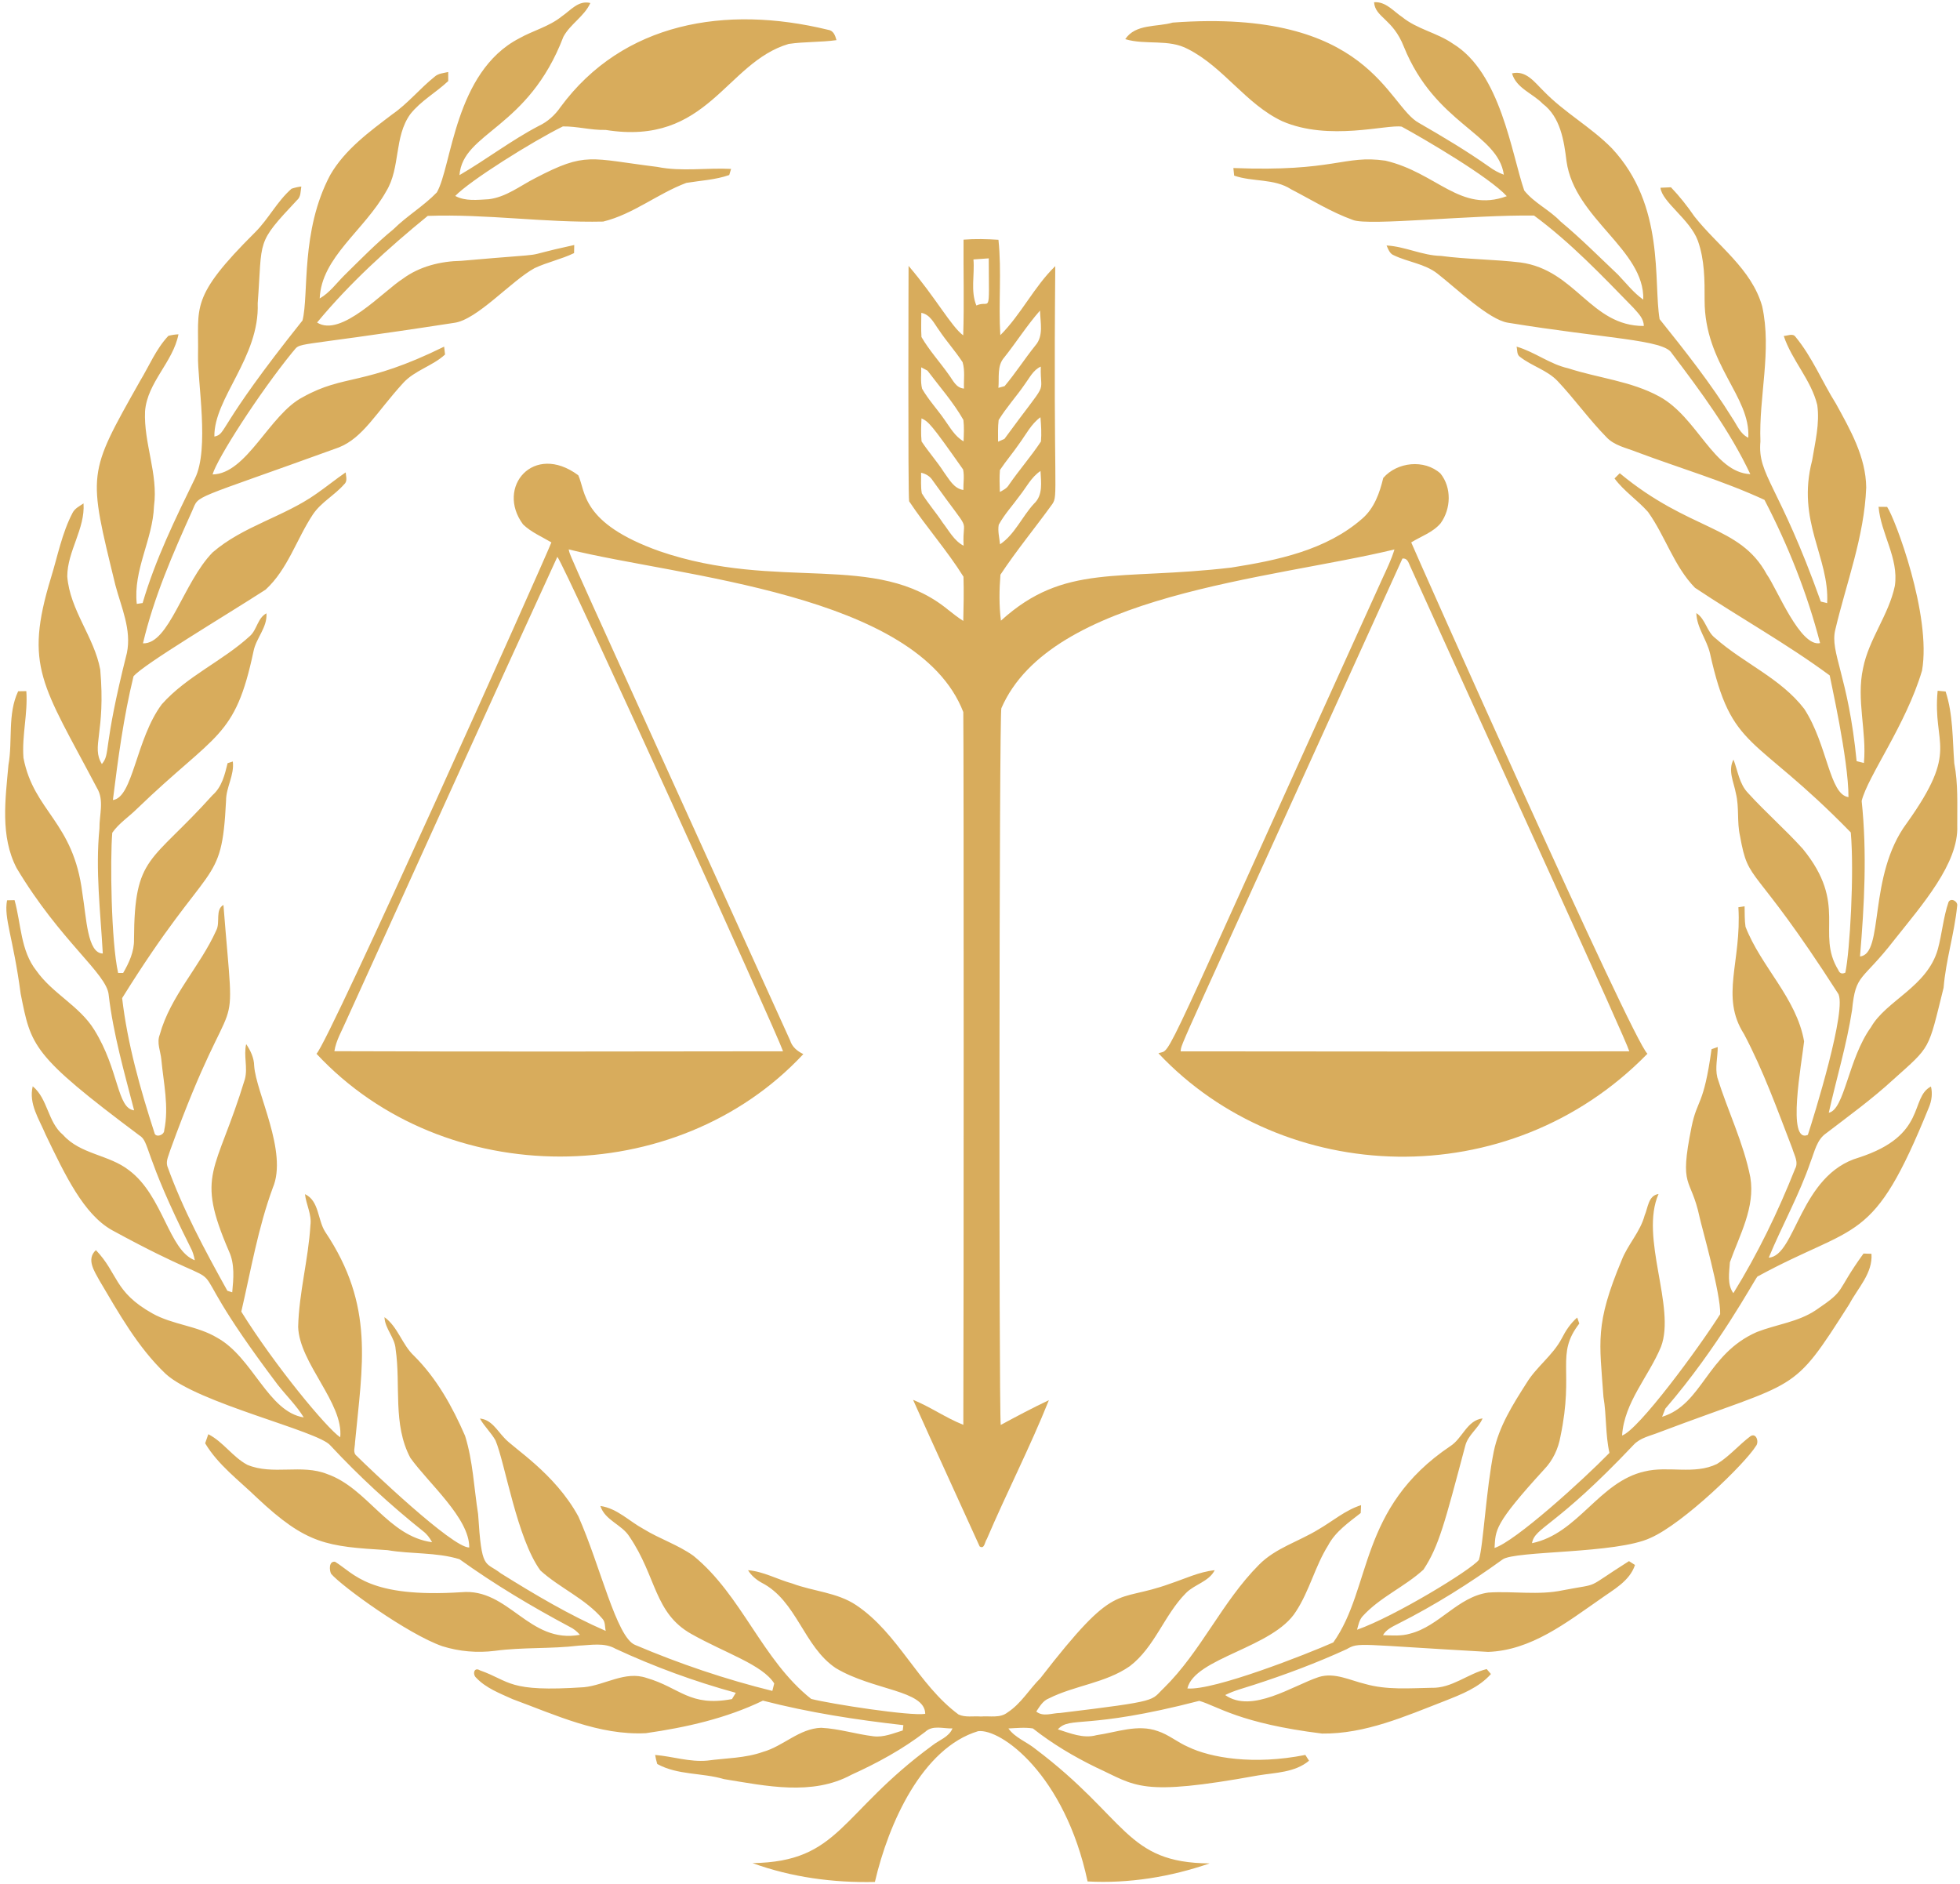 <?xml version="1.0" encoding="UTF-8" standalone="no"?><svg xmlns="http://www.w3.org/2000/svg" xmlns:xlink="http://www.w3.org/1999/xlink" fill="#d8ac5c" height="1603.2" preserveAspectRatio="xMidYMid meet" version="1" viewBox="66.4 66.3 1668.2 1603.2" width="1668.2" zoomAndPan="magnify"><g id="change1_1"><path d="m544.45 80.302c7.56-5.075 14.178-13.995 24.407-11.432-5.206 11.458-17.03 17.789-22.942 28.723-30.01 78.625-85.549 81.018-88.446 117.77 22.837-13.289 43.948-29.56 67.466-41.882 7.586-3.532 13.838-9.234 18.547-16.088 53.151-72.119 140.48-86.977 227.51-65.765 4.787 0.549 6.226 4.813 7.351 8.842-13.498 1.883-27.232 1.229-40.678 3.218-53.959 15.914-68.478 87.253-155.81 73.194-12.243 0.366-24.224-3.165-36.388-2.982-26.251 12.959-79.269 46.251-91.611 59.173 8.763 4.709 18.913 3.296 28.462 2.799 14.937-1.805 26.866-11.51 39.893-18.102 43.083-22.453 45.915-16.571 103.62-9.417 20.718 4.186 41.908 0.628 62.809 1.7-0.392 1.282-1.177 3.898-1.57 5.206-11.772 4.133-24.302 4.683-36.493 6.697-24.407 9.104-45.282 26.709-70.814 32.935-49.886 1.099-99.485-6.645-149.32-4.84-33.798 27.572-66.288 57.054-94.174 90.748 20.456 13.076 56.471-26.812 73.064-37.304 14.283-10.542 32.098-14.859 49.599-15.199 88.839-7.812 41.185-1.526 96.215-13.472-0.052 1.727-0.131 5.18-0.157 6.906-10.83 5.232-22.759 7.691-33.615 12.792-20.055 10.957-48.892 44.061-68.486 46.564-146.09 22.524-128.77 15.315-137.7 25.114-28.321 34.787-63.951 90.237-67.884 103.91 29.264-0.474 48.501-51.268 76.857-65.818 35.553-19.864 51.47-9.106 120.23-42.954 0.209 1.674 0.602 5.023 0.785 6.697-10.673 9.862-25.846 13.42-35.734 24.328-23.032 25.287-34.008 46.536-54.7 54.752-128.13 46.473-118.41 39.631-124.76 53.915-16.507 36.545-32.699 73.692-41.908 112.83 22.236 0.807 34.25-51.768 59.251-77.38 26.029-22.523 60.795-30.319 88.576-50.096 8.371-5.807 16.271-12.269 24.695-18.024 0.209 3.427 1.831 7.482-1.308 10.15-8.109 9.339-19.672 15.251-26.63 25.715-13.865 20.928-21.32 46.59-40.207 63.934-35.233 22.735-104.08 63.669-112.43 73.77-8.45 34.609-13.158 69.977-17.553 105.29 17.2-2.124 19.516-51.89 41.646-81.513 21.294-23.962 51.744-36.702 75.156-58.231 5.938-5.467 6.331-15.12 13.891-19.175 0.889 12.033-8.763 20.954-10.987 32.255-15.799 74.634-31.745 69.065-99.145 134.07-6.932 6.906-15.434 12.321-21.085 20.431-1.894 22.761-1.004 92.644 4.996 119.34h4.264c5.049-8.659 9.47-18.286 9.234-28.514 0.364-72.172 14.132-64.155 66.864-122.84 7.926-6.932 10.411-17.422 12.792-27.18 1.125-0.366 3.322-1.073 4.447-1.439 1.439 11.693-5.781 21.869-5.755 33.38-3.816 75.602-12.911 46.519-88.446 168 4.552 38.952 15.382 77.145 27.441 114.47 0.785 4.787 8.58 2.119 8.371-1.988 4.186-20.038-0.602-40.338-2.459-60.324-0.654-6.985-4.107-14.1-1.334-21.058 9.104-33.066 34.348-58.048 48.134-88.838 3.505-6.723-1.125-17.422 6.069-21.582 10.474 133.54 11.947 50.741-45.256 208.68-1.229 4.343-3.819 8.894-2.564 13.498 13.289 37.094 32.098 71.887 51.168 106.23 1.046 0.314 3.113 0.968 4.133 1.308 1.073-11.563 2.276-23.884-2.694-34.74-28.945-67.144-11.129-65.891 13.472-146.7 2.616-9.836-1.256-19.96 1.099-29.822 3.715 5.52 6.697 11.72 6.801 18.521 1.558 22.956 28.857 73.332 15.853 103.78-12.557 34.138-18.626 70.134-26.814 105.42 28.452 45.771 72.587 99.086 84.208 106.94 2.919-29.234-34.781-62.933-35.812-93.991 0.706-29.089 8.711-57.499 10.438-86.51 1.229-9.234-3.636-17.501-4.63-26.447 12.112 5.624 10.699 21.974 17.213 32.098 42.32 63.096 31.52 113.71 25.349 179.53 0.052 3.636-2.145 8.345 1.386 11.092 10.692 10.659 81.637 78.382 95.849 78.008 0.345-24.9-34.919-54.897-50.122-76.308-15.173-28.54-8.005-61.841-12.53-92.5-0.628-9.967-9.077-17.239-9.496-27.232 11.536 8.371 14.885 23.23 25.087 32.83 19.332 19.175 32.752 43.399 43.53 68.198 6.749 21.608 7.56 44.419 11.092 66.655 3.064 48.397 5.639 39.8 19.358 50.383 28.776 17.945 58.127 35.42 89.257 48.971-0.863-3.401-0.209-7.508-2.694-10.228-14.649-17.318-36.362-26.16-52.921-41.201-19.956-27.359-29.921-90.784-38.167-110.63-3.741-6.723-9.548-11.955-13.289-18.678 9.653 0.811 14.519 9.941 20.561 16.271 7.06 8.499 43.098 29.944 63.28 67.178 18.527 41.393 32.335 102.94 48.264 109.22 37.801 16.062 76.883 29.299 116.78 39.135 0.392-1.596 1.177-4.787 1.596-6.357-10.067-16.01-41.584-25.765-70.5-42.091-31.718-17.783-29.627-48.881-52.633-82.717-6.435-10.49-20.875-13.865-24.826-26.238 14.257 1.988 24.512 13.027 36.728 19.594 13.708 8.449 29.325 13.42 42.457 22.811 41.384 33.746 58.362 88.629 100.24 121.82 16.937 4.307 84.856 14.838 97.052 12.661-0.255-20.216-44.077-19.731-76.02-38.821-27.625-18.39-33.118-57.42-63.359-72.828-4.604-2.59-8.685-6.043-11.432-10.569 13.158 1.073 25.009 7.848 37.644 11.327 17.919 6.723 38.167 7.534 54.412 18.416 35.943 24.093 52.45 67.387 87.033 93.023 5.807 2.773 12.74 1.23 19.018 1.753 7.56-0.654 16.35 1.648 22.785-3.479 11.484-7.455 18.416-19.646 27.938-29.142 65.456-84.496 62.609-63.087 110.39-80.414 12.531-4.159 24.721-10.124 37.984-11.484-4.996 9.81-17.108 11.955-24.485 19.463-18.547 18.678-26.447 45.91-47.767 62.208-20.64 14.388-46.8 16.35-68.957 27.468-5.101 1.988-7.769 6.88-10.673 11.17 5.964 4.787 13.498 1.23 20.326 1.203 86.612-10.482 76.63-10.311 88.289-21.242 31.705-31.182 49.546-73.404 80.912-104.87 14.074-14.309 33.877-19.803 50.593-30.083 12.086-6.958 22.837-16.428 36.336-20.692-0.078 1.674-0.235 5.023-0.314 6.697-10.202 8.057-21.503 15.748-27.729 27.546-11.144 17.736-15.853 38.69-27.363 56.217-19.302 31.034-86.305 39.419-92.422 65.556 22.559 2.003 102.06-29.401 124.18-39.161 33.081-46.544 21.233-114.44 99.668-167.11 10.307-6.618 14.1-21.922 27.389-23.57-3.636 8.606-12.452 14.1-14.754 23.36-17.498 65.824-22.473 85.539-35.551 105.34-16.062 14.728-37.042 23.413-51.822 39.71-2.851 3.165-3.61 7.482-4.709 11.458 31.64-11.065 97.354-51.076 103.72-59.513 3.775-12.43 6.054-59.441 12.635-92.134 4.395-21.32 16.245-40.05 27.808-58.179 8.397-13.917 22.366-23.544 30.005-38.01 3.375-6.645 7.534-12.975 13.211-17.867 0.445 1.282 1.334 3.819 1.779 5.101-20.499 26.566-4.117 39.395-16.062 96.215-1.831 10.333-6.409 20.169-13.708 27.781-43.359 47.402-41.329 51.75-42.378 66.995 17.57-5.5 74.858-57.346 97.811-80.911-3.532-15.67-2.407-31.81-5.101-47.584-3.298-47.076-7.488-61.471 15.46-116.31 5.206-13.446 15.853-24.145 19.594-38.219 2.904-6.566 3.008-16.873 11.824-18.233-16.251 37.078 14.911 96.34 2.093 130.04-10.464 25.349-31.287 47.14-33.118 75.523 13.938-4.689 65.204-74.312 83.475-103.25 0.768-16.925-16.002-75.203-17.501-82.56-7.575-35.478-17.669-23.313-6.854-76.778 4.913-24.283 10.181-16.934 17.03-66.21 1.334-0.471 3.95-1.386 5.258-1.831 0.026 8.633-2.407 17.37-0.34 25.924 8.842 28.488 22.34 55.589 28.095 84.993 4.238 25.584-9.13 49.023-17.396 72.253-0.523 8.685-2.537 18.835 2.956 26.317 20.719-33.536 37.984-69.14 52.502-105.79 3.218-5.729-0.759-11.772-2.328-17.318-12.661-32.883-24.616-66.21-41.097-97.392-20.499-32.037-1.975-61.192-4.813-107.96 1.334-0.183 3.976-0.602 5.284-0.811 0.157 5.807-0.078 11.667 0.785 17.422 13.289 34.19 43.373 60.533 49.86 97.523-2.028 18.589-14.958 87.382 3.192 79.604 4.531-13.741 34.337-109.22 25.506-120.67-72.892-113.58-75.738-91.526-83.24-133.75-2.747-11.903-0.549-24.328-3.505-36.205-1.7-9.417-7.037-19.515-2.04-28.776 3.688 9.601 4.918 20.692 12.347 28.409 14.937 16.428 31.758 31.078 46.643 47.558 38.904 47.689 10.821 71.432 30.214 103.12 1.151 2.878 3.139 3.636 5.991 2.25 3.85-18.189 7.668-85.19 4.63-119.34-83.164-85.375-101.21-68.384-119.84-152.48-2.773-11.824-11.249-21.739-11.615-34.217 7.979 5.127 8.711 15.748 16.193 21.372 24.119 21.372 55.694 34.112 75.68 60.193 19.837 30.459 21.324 72.978 37.617 75.052 0.069-32.322-15.701-101.03-15.957-103.54-36.728-27.127-76.778-49.285-114.68-74.607-17.893-18.338-25.244-44-39.998-64.588-8.921-10.045-20.431-17.605-28.488-28.462 1.465-1.491 2.956-2.956 4.447-4.447 59.865 49.613 102.14 43.8 125.1 86.013 8.849 12.446 28.441 62.184 45.413 58.571-10.882-42.248-27.232-83.214-47.323-121.9-35.106-16.245-72.514-27.127-108.72-40.73-8.92-3.584-19.201-5.441-25.95-12.818-14.78-15.042-26.997-32.333-41.463-47.637-8.894-9.287-21.869-12.661-31.836-20.457-3.008-1.857-2.276-5.886-3.035-8.79 15.356 4.421 28.252 14.937 43.948 18.443 25.741 8.371 53.575 10.856 77.616 24.041 32.507 17.75 46.096 64.557 77.38 66.053-17.475-37.042-42.169-70.343-66.838-102.91-6.549-11.668-55.477-12.253-139.72-26.029-15.916-2.653-42.956-28.571-59.722-41.725-10.804-8.476-24.93-9.758-37.016-15.565-3.636-1.308-4.866-5.258-6.305-8.397 15.8 0.837 30.371 8.554 46.25 8.868 22.445 2.982 45.204 2.904 67.675 5.572 47.172 6.419 59.7 54.15 105 54.072 0.052-6.435-4.787-10.804-8.633-15.277-26.892-27.598-53.679-55.746-84.731-78.688-51.823-0.821-141.05 8.979-154.08 3.767-18.521-6.618-35.263-17.135-52.659-26.107-14.492-9.417-32.673-6.121-48.526-11.667-0.157-1.596-0.497-4.84-0.68-6.461 86.683 3.413 93.914-11.393 129.36-6.278 43.778 10.221 63.751 44.738 103.33 30.24-14.764-16.278-70.109-48.656-89.413-59.173-12.526-2.162-61.741 12.674-101.63-4.604-31.025-14.597-49.808-45.91-80.179-61.37-16.559-8.973-35.996-3.218-53.496-8.502 8.763-13.211 26.944-10.176 40.417-14.1 168.17-12.448 182.35 71.011 209.77 85.542 20.326 11.719 40.521 23.727 59.696 37.277 3.793 2.773 7.9 5.023 12.347 6.645-5.05-35.395-58.339-42.755-85.123-108.96-9.347-23.885-24.404-24.756-25.323-37.827 9.967-0.732 16.402 7.612 23.936 12.635 12.792 10.385 29.639 13.289 43.085 22.602 40.756 24.742 49.815 93.085 60.769 124.99 8.45 10.647 21.503 16.454 30.842 26.317 17.108 14.205 32.778 29.979 48.918 45.256 6.985 7.299 13.237 15.46 21.582 21.32 1.188-42.599-58.442-68.831-65.32-117.64-2.171-17.605-5.101-37.591-20.248-49.075-8.476-8.79-22.602-13.237-26.16-25.846 12.033-2.878 19.28 7.665 26.761 14.911 17.631 18.338 40.417 30.685 58.231 48.84 45.527 48.713 35.189 113.46 40.626 145.42 21.791 27.18 43.451 54.569 61.868 84.234 4.055 5.912 6.697 13.42 13.629 16.69 1.979-35.332-37.199-62.159-37.199-116.99 0.052-17.056 0.052-34.452-5.755-50.697-6.703-18.199-30.48-32.851-31.81-45.073 2.956-0.157 5.938-0.314 8.92-0.392 7.351 7.665 13.917 16.036 19.934 24.773 19.672 25.009 48.683 44.524 57.708 76.517 8.371 38.036-2.956 76.674-1.491 115.02-2.639 28.824 15.77 36.363 51.377 136.29 1.36 0.34 4.055 0.994 5.415 1.334 2.123-39.05-26.363-69.596-12.766-121.51 2.537-15.565 6.592-31.313 4.343-47.166-5.258-21.503-21.608-37.905-28.514-58.728 3.113-0.026 7.665-2.564 9.993 0.732 14.231 17.213 22.654 38.167 34.452 56.949 12.164 22.131 25.479 45.361 25.741 71.337-1.596 41.672-16.847 80.912-26.343 121.09-4.68 19.307 11.058 38.772 18.181 111.78 1.543 0.392 4.63 1.151 6.2 1.543 2.537-26.84-6.618-53.784-0.733-80.519 4.866-24.93 21.896-45.387 27.075-70.238 3.479-23.622-11.903-44.262-13.865-67.256 1.805 0.026 5.467 0.052 7.272 0.078 6.521 9.248 37.961 92.292 29.717 139.35-13.665 46.121-46.206 89.856-51.377 110.92 4.656 44 2.302 88.367-1.413 132.34 20.825-1.952 6.348-68.502 39.815-113.43 45.346-63.466 21.742-65.565 26.264-112.7 1.7 0.157 5.101 0.471 6.775 0.628 6.461 19.672 5.807 40.704 7.377 61.135 3.401 17.527 2.433 35.446 2.538 53.209 1.295 31.963-30.006 67.37-53.653 97.183-27.74 35.816-32.757 28.008-35.865 59.565-4.552 29.586-13.315 58.284-19.829 87.425 13.524-2.593 16.463-45.896 35.943-72.828 12.903-22.678 47.809-34.306 56.871-66.262 3.61-13.289 4.656-27.206 9.13-40.286 2.067-3.872 8.319-0.445 7.299 3.584-2.328 23.334-9.627 45.962-11.51 69.401-13.435 54.016-10.357 49.041-43.033 78.348-17.893 16.454-37.591 30.737-56.871 45.492-8.031 5.467-9.888 15.617-13.237 24.093-9.627 28.226-24.328 54.36-35.682 81.801 23.032-1.396 26.33-70.6 76.752-85.202 58.504-19.012 42.953-50.907 61.318-60.455 1.386 5.912 0.654 12.007-1.7 17.605-48.106 118.67-60.392 97.467-146.05 144.16-3.431 4.38-33.178 60.119-78.322 112.38-0.706 1.753-2.093 5.232-2.773 6.958 34.498-10.525 37.941-53.545 80.702-72.174 16.533-6.461 34.949-8.449 49.965-18.469 27.097-18.265 15.977-14.011 40.757-48.291 1.7 0.052 5.075 0.157 6.775 0.209 1.203 16.585-11.589 29.063-18.835 42.797-49.853 78.267-41.4 63.6-162.19 109.27-7.351 2.93-15.696 4.447-21.346 10.464-67.181 71.052-84.079 69.899-86.562 83.763 39.266-8.057 56.976-52.241 95.77-61.03 20.195-5.023 42.248 3.035 61.658-6.383 10.595-6.461 18.652-16.245 28.54-23.648 5.049-3.192 7.482 5.153 4.604 8.397-9.212 14.956-61.759 65.934-89.701 78.165-28.965 13.698-115.43 10.694-125.93 18.39-28.174 20.352-57.708 38.952-88.76 54.621-4.866 2.537-10.124 4.813-13.001 9.784 7.665 0.262 15.617 0.916 23.099-1.308 24.852-6.357 40.573-31.339 66.524-34.949 21.189-1.439 42.693 2.511 63.646-1.988 33.72-6.481 16.665 0.141 56.112-24.773 1.282 0.811 3.819 2.433 5.101 3.27-4.5 13.76-18.286 20.928-29.325 28.88-28.88 20.012-58.964 43.817-95.666 45.099-112.05-6.262-109.64-8.436-120.41-2.302-25.715 11.772-52.241 21.712-79.133 30.397-8.162 2.695-16.585 4.735-24.25 8.633 22.756 16.047 57.808-8.194 79.708-15.356 13.446-4.159 26.552 2.851 39.422 5.912 18.312 5.232 37.591 3.636 56.4 3.27 17.318 0.575 30.842-11.955 47.035-15.931 0.916 1.046 2.721 3.139 3.61 4.212-10.281 11.615-25.27 17.37-39.37 22.942-33.536 13.001-67.675 28.174-104.38 27.729-70.389-8.696-89.145-23.481-104.51-27.834-97.058 25.105-109.68 12.649-120.33 24.25 10.568 3.322 21.66 8.083 32.909 4.944 17.161-2.433 35.002-9.627 52.136-3.453 9.313 3.034 16.873 9.6 25.82 13.446 19.094 9.223 55.597 15.636 99.746 6.828 0.785 1.229 2.38 3.688 3.165 4.918-12.007 10.124-28.645 10.098-43.373 12.531-101.04 18.333-103.33 8.978-137.97-6.88-18.94-9.234-37.147-20.064-53.706-33.118-6.906-1.073-13.917-0.314-20.823 0.026 5.703 7.979 15.513 11.327 22.968 17.422 78.487 59.169 76.587 96.966 148.27 97.418-33.17 11.484-68.747 17.292-103.85 15.356-19.421-91.267-73.854-130.25-93.154-127.89-47.397 14.259-76.242 78.149-87.87 128.34-35.263 0.811-70.945-3.976-104.14-16.036 74.629-1.188 73.797-42.024 152.96-100.09 5.86-4.709 14.178-7.115 17.213-14.571-7.717 0.34-16.847-3.087-23.151 2.904-19.253 14.833-40.757 26.526-62.835 36.545-33.432 18.181-72.933 9.47-108.48 3.715-18.678-5.546-39.37-3.244-56.819-12.871-0.759-2.537-1.36-5.101-1.779-7.691 14.833 1.203 29.377 6.2 44.367 4.813 15.879-2.171 32.229-1.988 47.506-7.455 17.291-4.892 30.764-19.829 49.389-20.483 15.042 0.732 29.56 5.415 44.445 7.22 8.711 1.125 16.899-2.485 25.035-4.944 0.131-1.125 0.392-3.401 0.523-4.526-40.181-4.526-80.31-10.699-119.55-20.849-31.235 15.12-65.477 22.811-99.668 27.703-39.867 1.962-76.857-15.539-113.4-28.985-10.856-4.944-22.576-9.313-30.947-18.181-3.218-2.694-2.067-9.496 3.139-6.331 26.382 9.317 23.204 18.756 88.602 14.362 17.867-1.753 35.002-14.126 53.209-7.9 28.547 8.253 36.566 24.802 72.75 17.998 0.811-1.334 2.433-4.002 3.244-5.337-35.08-9.6-69.401-22.183-102.42-37.513-9.548-5.441-20.718-3.061-31.13-2.642-23.753 2.904-47.82 1.229-71.52 4.447-14.989 1.884-30.319 0.576-44.733-3.95-29.159-10.139-85.44-50.829-94.671-61.658-1.57-3.244-1.936-10.856 3.375-10.229 16.446 10.109 28.603 30.996 107.54 25.924 40.403-3.752 57.384 44.28 100.9 36.257-2.511-2.904-5.467-5.258-8.868-6.88-32.359-17.239-63.908-36.1-93.677-57.473-19.698-6.043-40.966-4.212-61.213-7.691-51.747-3.219-68.694-4.648-111.34-44.785-15.251-14.78-32.83-27.677-43.896-46.172 0.68-1.936 2.014-5.781 2.694-7.717 12.714 6.488 20.614 19.306 33.17 26.029 21.712 9.13 46.224-0.89 68.067 7.9 34.374 12.086 51.561 52.921 89.23 57.996-1.962-3.662-4.447-6.985-7.769-9.47-28.017-22.367-54.438-46.695-78.845-72.933-10.055-12.295-113.63-36.067-140.4-61.135-23.648-22.602-39.71-51.508-56.217-79.368-4.316-7.9-11.249-18.05-2.904-25.715 19.048 19.96 15.344 35.545 47.977 53.836 17.318 9.757 38.167 10.464 55.249 20.745 30.418 16.795 43.261 63.029 73.665 67.806-6.226-10.176-14.885-18.521-22.21-27.886-102.22-135.45-12.217-61.203-140.97-131.48-24.106-13.521-39.784-46.568-56.557-81.435-5.467-13.132-14.519-26.055-10.935-41.018 12.975 10.647 12.714 30.528 25.819 41.358 14.806 16.716 39.266 16.768 56.269 30.214 28.955 21.704 33.667 68.1 55.877 76.491-0.785-3.819-1.779-7.586-3.715-10.987-40.185-80.062-34.457-89.854-43.582-95.352-91.79-68.674-91.969-75.82-100.92-120.44-6.473-48.635-14.465-64.204-11.589-79.577 1.596-0.026 4.787-0.078 6.383-0.131 5.624 20.143 5.023 42.954 18.573 60.036 13.708 19.489 36.728 29.953 49.285 50.357 21.301 34.339 19.163 66.772 33.903 68.486-8.371-32.438-17.736-64.797-21.634-98.177-1.481-18.19-41.02-45.537-78.348-107.96-14.126-27.049-9.574-58.597-6.985-87.739 3.741-20.745-0.968-43.19 8.266-62.783 1.753-0.052 5.232-0.105 6.958-0.131 1.386 19.044-3.898 37.827-2.433 56.845 8.817 45.85 42.533 54.017 50.122 115.1 3.476 20.998 4.245 51.29 17.396 51.377-1.962-35.342-6.383-70.84-2.851-106.31-0.209-11.51 4.29-24.224-2.197-34.714-46.286-87.849-62.201-102.99-39.004-178.98 5.677-18.442 9.287-37.722 18.286-54.961 1.91-3.872 5.964-5.781 9.365-8.109 1.491 21.529-13.786 40.626-13.838 62.103 2.224 28.723 22.89 51.456 28.069 79.316 4.731 54.2-7.902 65.304 1.386 80.414 7.702-9.485 0.212-10.954 21.294-94.541 4.107-19.881-4.813-38.899-9.784-57.708-23.44-96.3-24.141-93.722 20.928-173.67 7.848-12.949 13.655-27.389 24.171-38.533 2.799-0.732 5.65-1.177 8.58-1.308-4.63 23.779-26.473 40.757-28.435 65.425-1.256 27.232 11.327 53.444 7.612 80.781-0.994 28.462-17.867 54.333-14.649 83.24 1.23-0.183 3.715-0.549 4.97-0.732 10.778-36.859 27.755-71.599 44.524-106.02 12.518-25.15 2.092-82.49 2.616-104.77 0.879-41.426-7.8-48.704 48.683-104.82 11.406-11.406 18.704-26.343 30.921-37.016 2.694-0.889 5.467-1.543 8.319-1.883-0.706 4.002-0.235 8.816-3.741 11.693-35.254 37.581-29.234 32.417-33.38 87.687 1.694 46.156-37.387 80.666-36.885 113.45 10.927-2.4 1.016-6.1 75.026-98.831 5.598-22.357-1.834-76.102 23.622-123.89 12.53-21.634 33.223-36.676 52.764-51.534 13.263-9.156 23.439-21.922 35.969-31.941 3.165-2.956 7.639-3.113 11.641-4.081 0 1.91 0.026 5.755 0.026 7.691-10.385 9.81-23.361 16.847-32.281 28.174-13.995 19.384-8.214 45.57-20.483 65.608-18.682 33.429-55.19 56.112-56.635 91.245 8.45-4.813 14.205-12.949 21.006-19.698 13.629-13.42 27.023-27.127 41.855-39.292 11.484-11.353 25.636-19.646 36.833-31.261 12.8-22.018 14.934-102.41 69.951-131.03 11.856-6.72 25.563-10.042 36.315-18.727z" fill="inherit"/></g><g id="change1_2"><path d="m886.51 270.27c9.888-0.785 19.803-0.523 29.691 0.105 2.851 26.918-0.105 54.176 1.596 81.199 17.736-17.684 28.776-41.332 46.773-58.781-1.746 194.13 2.687 194.77-2.511 202.5-14.545 20.169-30.45 39.396-44.157 60.115-1.046 12.923-1.229 26.238 0.418 39.135 54.081-49.138 99.824-33.816 196.09-45.178 39.161-6.2 80.728-14.728 111.44-41.672 10.228-8.868 14.806-21.843 17.867-34.609 11.798-13.655 35.054-16.114 48.683-3.793 9.679 11.981 9.025 30.136 0.131 42.378-6.566 7.769-16.585 11.039-25.009 16.271 2.133 5.564 188.64 424.87 201.06 435.19-118.32 121.22-310 112.53-416.2-0.366 12.56-4.92-5.081 26.884 190.7-404.27 3.715-8.057 7.612-16.062 10.176-24.564-105.7 25.536-292.44 37.843-334.58 135.17-1.881 4.462-2.2 594.64-0.523 609.96 13.525-7.298 27.101-14.518 40.992-21.085-16.062 40.05-35.865 78.531-52.842 118.24-1.779 2.302-1.91 8.947-6.095 6.252-18.809-41.62-38.01-83.057-56.662-124.76 14.754 5.99 27.912 15.382 42.771 21.268 0.363-92.39 0.413-569.22-0.026-606.64-39.128-101.18-242.46-115.16-335.86-138.44 1.911 7.562-9.463-18.254 188.43 417.85 1.753 5.65 6.121 9.208 11.275 11.693-108.05 115.97-305.52 116.66-414.37-0.288 10.213-9.069 193.95-419.72 199.94-435.22-8.162-4.84-17.239-8.659-24.119-15.303-23.473-31.632 8.994-70.055 47.009-41.829 6.44 13.885 2.007 40.697 69.114 64.614 101.37 34.84 184.33-0.43 245.61 49.834 4.212 3.322 8.397 6.671 12.949 9.522 0.314-12.53 0.549-25.087 0.183-37.617-13.943-22.366-31.679-42.274-46.276-64.222-1.075-6.988-0.475-199.33-0.471-200.33 22.957 26.846 36.47 51.827 46.512 59.121 0.888-27.153 0.077-54.306 0.287-81.46m8.423 16.847c1.151 13.001-2.59 26.84 2.485 39.187 12.204-5.413 10.772 11.085 10.542-40.103-4.342 0.314-8.685 0.576-13.027 0.916m26.212 83.423c-6.331 7.037-4.133 17.239-4.97 25.872 1.334-0.366 3.95-1.099 5.284-1.465 9.287-11.065 17.161-23.36 26.238-34.661 7.168-8.188 4.107-19.777 3.898-29.639-11.066 12.556-20.039 26.787-30.45 39.893m-70.579-37.958c0 6.854-0.314 13.708 0.131 20.561 6.618 11.432 15.643 21.242 23.23 32.019 3.584 4.735 6.121 11.327 12.949 11.876-0.314-7.456 0.994-15.225-1.151-22.445-6.226-9.522-13.891-17.972-20.169-27.441-4.16-5.623-7.351-13.183-14.99-14.57m88.027 60.847c-7.089 10.359-15.67 19.672-22.209 30.397-0.732 6.095-0.497 12.269-0.497 18.416 1.36-0.602 4.055-1.779 5.415-2.354 39.239-53.696 30.283-35.005 30.947-61.553-6.54 2.93-9.575 9.653-13.656 15.094m-88.105-14.492c0.131 6.017-0.732 12.243 0.732 18.181 5.337 9.365 12.766 17.291 18.887 26.107 4.866 6.723 8.947 14.466 16.428 18.704 0.235-6.069 0.576-12.19-0.157-18.233-8.58-15.094-20.169-28.122-30.554-41.934-1.334-0.706-4.002-2.119-5.336-2.825m0.235 43.451c-0.314 6.514-0.576 13.08 0.052 19.594 5.912 9.025 13.211 17.082 19.018 26.186 4.499 5.991 8.345 13.969 16.585 15.173-0.131-5.807 0.968-11.746-0.262-17.475-27.16-38.63-29.345-40.67-35.393-43.478m83.318 21.372c-5.258 7.717-11.379 14.832-16.559 22.602-0.523 6.2-0.235 12.426-0.078 18.652 2.93-1.57 6.069-3.087 7.769-6.121 8.685-12.557 18.783-24.093 27.206-36.807 0.628-6.88 0.157-13.812-0.419-20.666-7.899 5.755-12.268 14.649-17.919 22.34m0.184 44.55c-5.912 8.214-12.897 15.696-17.762 24.616-0.994 5.546 0.602 11.144 1.099 16.664 12.557-8.45 18.73-23.544 28.88-34.557 7.874-7.272 6.017-18.286 5.572-27.86-7.875 5.206-12.06 13.943-17.789 21.137m-83.842-19.646c0.131 5.807-0.445 11.693 0.602 17.475 5.31 8.711 12.112 16.376 17.71 24.904 5.441 6.985 9.705 15.486 17.867 19.75-1.336-27.171 8.686-6.49-26.238-55.432-2.25-3.636-5.86-5.807-9.941-6.697m-489.42 466.66c-3.61 8.423-8.528 16.454-9.941 25.663 127.29 0.445 254.58 0.288 381.88 0.078-6.31-18.131-185.99-414.04-192.12-420.83-60.455 131.45-119.84 263.4-179.82 395.09m899.1-393.65c-198.15 436.6-187.53 410.88-188.79 419.44 127.29 0.209 254.58 0.183 381.88-0.026-2.951-10.541-110.38-244.56-186.65-413.19-1.307-3.009-2.406-6.697-6.435-6.226z" fill="inherit"/></g></svg>